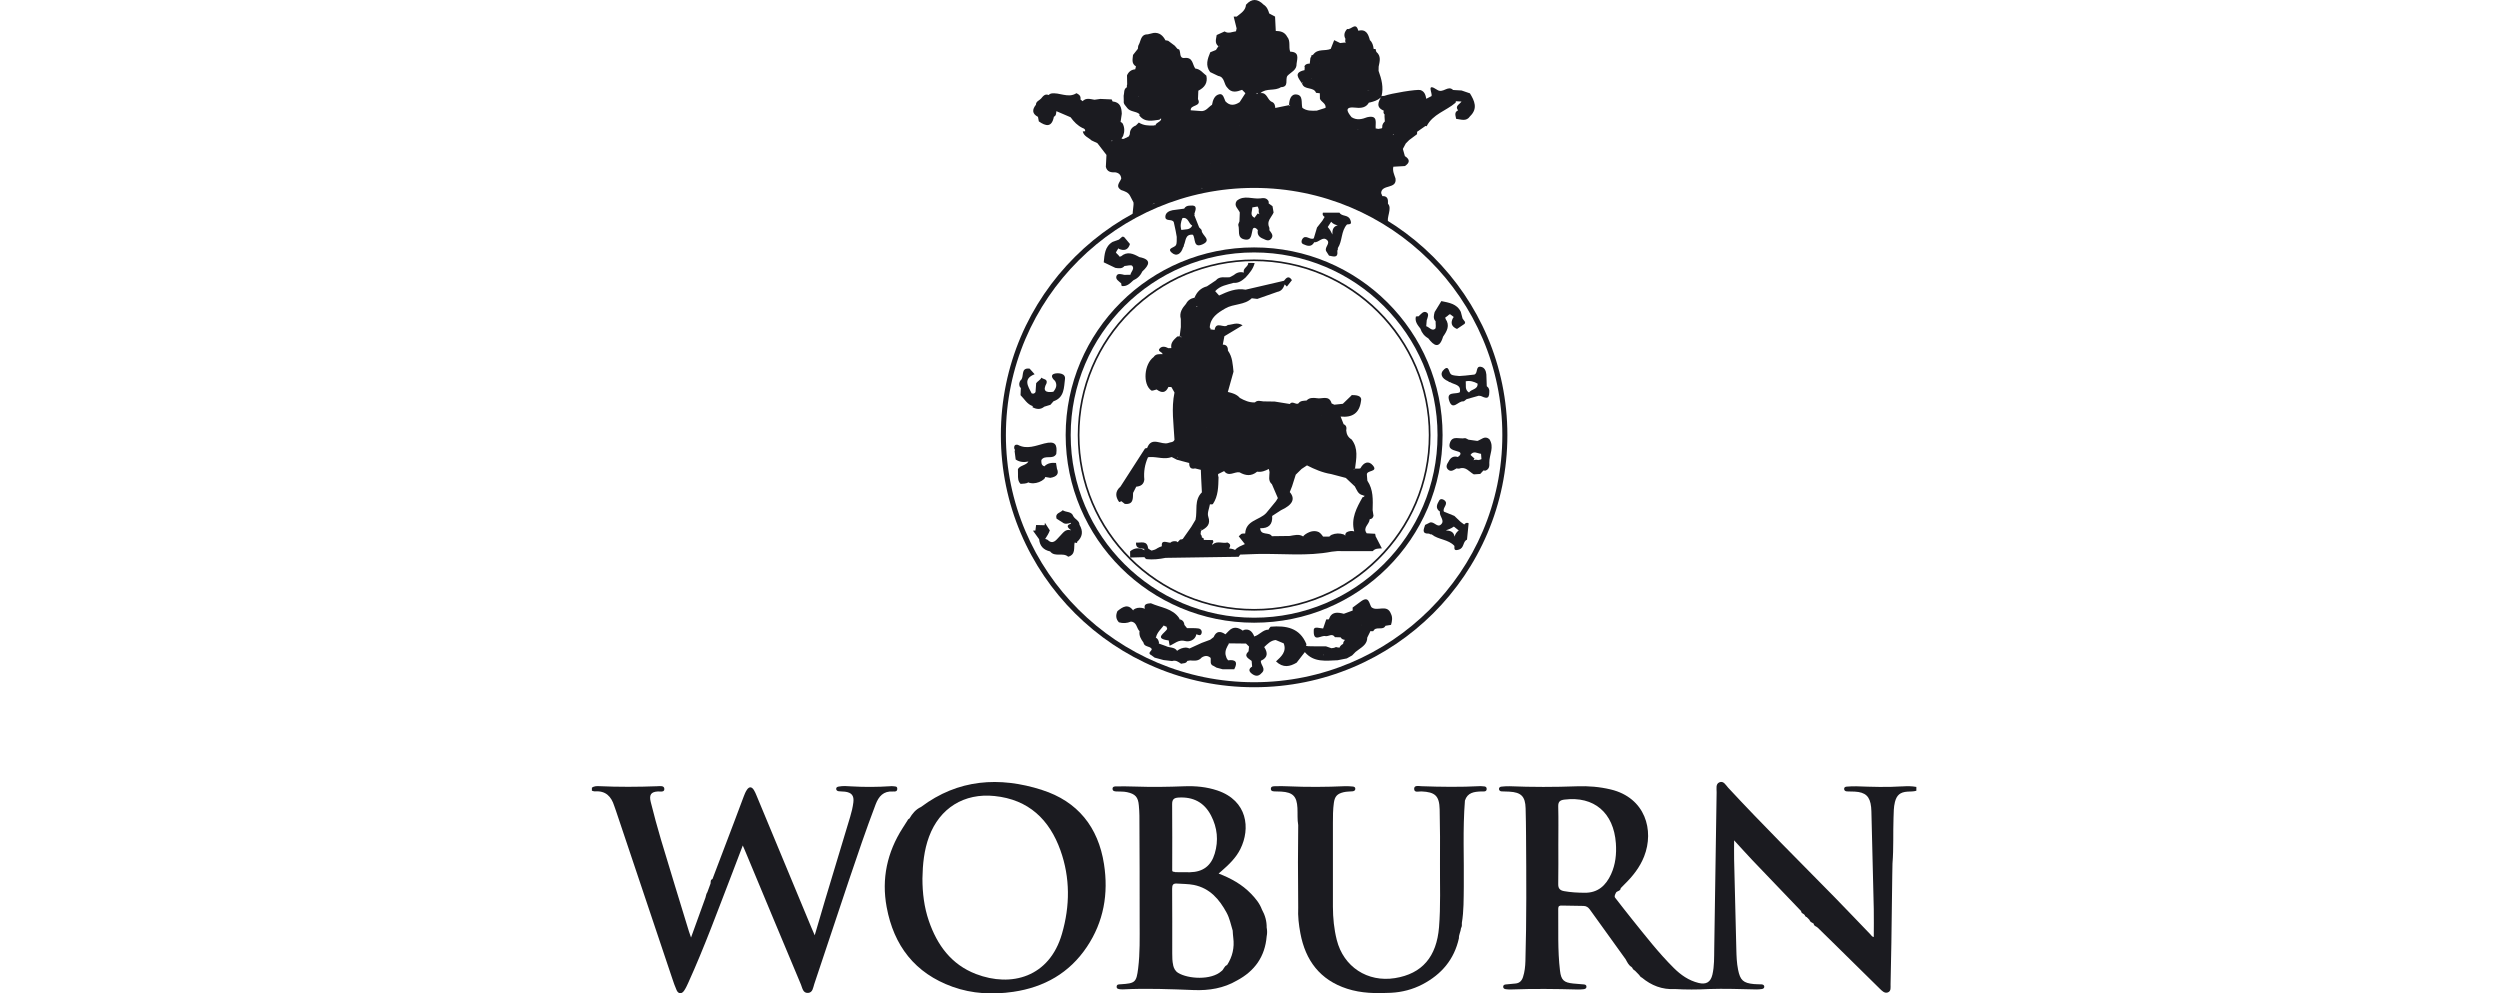 <svg width="151" height="60" viewBox="0 0 151 60" fill="none" xmlns="http://www.w3.org/2000/svg">
<g clip-path="url(#clip0_933_5786)">
<path d="M53.939 47.805C54.051 47.813 54.189 47.823 54.195 47.65C54.201 47.467 54.047 47.508 53.944 47.488C53.887 47.478 53.828 47.484 53.769 47.488C52.995 47.538 52.221 47.544 51.445 47.498C51.185 47.482 50.923 47.457 50.663 47.508C50.588 47.522 50.505 47.544 50.505 47.645C50.505 47.742 50.582 47.781 50.657 47.791C50.781 47.809 50.909 47.803 51.033 47.817C51.443 47.868 51.593 48.058 51.543 48.465C51.506 48.762 51.437 49.051 51.35 49.338C50.844 51.007 50.342 52.675 49.84 54.346C49.631 55.041 49.43 55.739 49.209 56.492C49.123 56.295 49.062 56.158 49.004 56.016C47.898 53.355 46.794 50.693 45.687 48.032C45.642 47.925 45.597 47.817 45.536 47.72C45.402 47.506 45.25 47.498 45.112 47.706C45.032 47.825 44.976 47.961 44.925 48.096C44.728 48.608 44.541 49.124 44.346 49.638C43.909 50.79 43.472 51.941 43.034 53.092C42.869 53.153 42.959 53.318 42.896 53.422C42.839 53.579 42.78 53.737 42.723 53.893C42.652 53.986 42.646 54.101 42.613 54.208C42.331 54.987 42.049 55.768 41.738 56.627C41.675 56.443 41.638 56.348 41.61 56.253C41.047 54.41 40.478 52.57 39.926 50.724C39.699 49.967 39.497 49.203 39.304 48.436C39.195 47.999 39.329 47.83 39.725 47.805C39.877 47.795 40.131 47.87 40.127 47.654C40.123 47.433 39.861 47.482 39.7 47.488C38.529 47.532 37.356 47.538 36.187 47.484C36.032 47.478 35.874 47.478 35.744 47.583V47.757C35.809 47.773 35.876 47.805 35.941 47.799C36.585 47.753 36.92 48.106 37.099 48.673C37.133 48.782 37.178 48.889 37.214 49.001C38.342 52.362 39.471 55.721 40.598 59.082C40.682 59.329 40.763 59.578 40.87 59.812C40.976 60.041 41.173 60.051 41.317 59.841C41.415 59.699 41.49 59.539 41.561 59.382C42.554 57.195 43.375 54.94 44.24 52.704C44.443 52.18 44.64 51.654 44.864 51.067C44.941 51.247 44.994 51.369 45.045 51.49C46.154 54.15 47.261 56.811 48.378 59.469C48.463 59.673 48.496 59.996 48.811 59.972C49.093 59.95 49.109 59.653 49.18 59.442C49.881 57.351 50.574 55.256 51.276 53.165C51.792 51.63 52.314 50.099 52.889 48.584C53.074 48.098 53.361 47.769 53.933 47.807L53.939 47.805Z" fill="#1B1B20"/>
<path d="M89.453 47.483C89.435 47.479 89.415 47.483 89.394 47.483C88.214 47.546 87.032 47.529 85.852 47.487C85.694 47.481 85.421 47.414 85.415 47.633C85.407 47.906 85.694 47.794 85.852 47.802C86.675 47.837 86.935 48.063 86.955 48.882C86.981 49.981 86.983 51.081 86.975 52.179C86.967 53.451 87.02 54.723 86.918 55.995C86.774 57.791 85.897 58.815 84.257 59.078C82.596 59.344 81.15 58.396 80.741 56.774C80.575 56.115 80.51 55.445 80.508 54.77C80.504 53.083 80.506 51.394 80.508 49.708C80.508 49.303 80.508 48.897 80.565 48.494C80.62 48.098 80.768 47.942 81.154 47.849C81.337 47.804 81.519 47.815 81.702 47.794C81.785 47.784 81.855 47.746 81.861 47.655C81.869 47.56 81.804 47.515 81.716 47.507C81.562 47.495 81.408 47.479 81.253 47.485C80.102 47.538 78.95 47.544 77.796 47.493C77.544 47.483 77.292 47.477 77.04 47.487C76.925 47.491 76.75 47.477 76.76 47.659C76.77 47.806 76.921 47.798 77.036 47.802C77.152 47.806 77.268 47.804 77.386 47.812C78.091 47.855 78.328 48.098 78.365 48.8C78.383 49.145 78.351 49.493 78.412 49.837C78.407 50.585 78.397 51.334 78.397 52.082C78.397 52.994 78.407 53.906 78.412 54.816C78.385 55.338 78.446 55.854 78.542 56.365C78.848 58.01 79.726 59.189 81.365 59.719C82.224 59.998 83.116 60.01 84.008 59.965C84.682 59.931 85.324 59.765 85.923 59.452C87.071 58.849 87.837 57.947 88.119 56.667C88.109 56.455 88.228 56.268 88.245 56.062C88.308 55.963 88.3 55.852 88.296 55.743C88.417 55.023 88.403 54.297 88.413 53.571C88.434 51.831 88.344 50.092 88.482 48.355C88.635 47.871 89.035 47.819 89.455 47.804C89.591 47.8 89.799 47.849 89.795 47.645C89.79 47.453 89.579 47.507 89.445 47.483H89.453Z" fill="#1B1B20"/>
<path d="M76.507 56.034C76.515 55.639 76.409 55.273 76.218 54.932C76.082 54.562 75.836 54.266 75.568 53.987C75.024 53.421 74.353 53.051 73.604 52.762C73.681 52.695 73.74 52.644 73.797 52.596C74.236 52.214 74.654 51.811 74.918 51.281C75.536 50.041 75.353 48.363 73.533 47.746C72.881 47.526 72.209 47.465 71.528 47.491C70.549 47.529 69.572 47.544 68.593 47.509C68.197 47.495 67.799 47.493 67.403 47.497C67.311 47.497 67.191 47.515 67.198 47.651C67.204 47.776 67.309 47.797 67.409 47.803C67.63 47.817 67.854 47.798 68.075 47.847C68.573 47.954 68.745 48.144 68.786 48.652C68.802 48.854 68.82 49.056 68.82 49.259C68.829 51.409 68.839 53.56 68.835 55.71C68.835 56.637 68.859 57.565 68.745 58.485C68.638 59.343 68.562 59.393 67.691 59.45C67.585 59.456 67.453 59.446 67.445 59.589C67.437 59.735 67.567 59.739 67.673 59.753C67.722 59.759 67.77 59.763 67.817 59.759C69.251 59.687 70.683 59.743 72.115 59.8C73.023 59.834 73.909 59.694 74.711 59.223C75.785 58.651 76.407 57.777 76.507 56.554C76.543 56.38 76.541 56.206 76.509 56.032L76.507 56.034ZM71.179 48.173C72.072 48.118 72.737 48.464 73.149 49.261C73.529 49.995 73.606 50.765 73.37 51.556C73.149 52.303 72.653 52.666 71.879 52.683C71.581 52.689 71.28 52.679 70.982 52.677C70.923 52.634 70.803 52.693 70.801 52.561C70.801 51.233 70.811 49.904 70.797 48.577C70.793 48.282 70.911 48.189 71.181 48.173H71.179ZM70.86 58.295C70.805 58.058 70.803 57.818 70.803 57.577C70.803 56.277 70.807 54.978 70.797 53.678C70.797 53.443 70.854 53.35 71.102 53.368C71.439 53.393 71.78 53.385 72.111 53.451C73.078 53.649 73.649 54.317 74.09 55.132C74.272 55.47 74.345 55.846 74.455 56.21C74.455 56.21 74.455 56.21 74.457 56.21C74.457 56.21 74.457 56.21 74.455 56.212V56.216C74.465 56.358 74.471 56.501 74.49 56.643C74.567 57.237 74.441 57.785 74.116 58.289C73.935 58.35 73.921 58.562 73.775 58.657C73.159 59.217 71.764 59.132 71.16 58.762C70.982 58.653 70.9 58.485 70.856 58.293L70.86 58.295Z" fill="#1B1B20"/>
<path d="M109.547 55.79L109.532 55.794L109.547 55.79Z" fill="#1B1B20"/>
<path d="M114.913 47.496C113.983 47.558 113.054 47.526 112.124 47.492C111.931 47.484 111.738 47.5 111.545 47.512C111.468 47.518 111.385 47.544 111.385 47.645C111.385 47.757 111.466 47.795 111.557 47.801C111.712 47.811 111.868 47.805 112.023 47.813C112.677 47.848 112.947 48.1 113.016 48.746C113.026 48.833 113.03 48.919 113.032 49.005C113.081 50.97 113.134 52.936 113.176 54.904C113.188 55.466 113.176 56.031 113.176 56.597C113.069 56.583 113.03 56.496 112.973 56.437C112.254 55.695 111.545 54.942 110.822 54.204C108.663 52.004 106.475 49.834 104.379 47.575C104.235 47.419 104.107 47.146 103.853 47.251C103.613 47.352 103.688 47.639 103.684 47.852C103.634 51.005 103.589 54.158 103.54 57.309C103.532 57.828 103.548 58.352 103.43 58.864C103.325 59.323 103.049 59.483 102.594 59.37C102 59.224 101.521 58.888 101.099 58.468C100.176 57.553 99.386 56.528 98.574 55.521C98.224 55.088 97.885 54.645 97.542 54.206C97.493 54.089 97.576 54 97.613 53.901H97.615C97.696 53.804 97.881 53.82 97.891 53.646C97.964 53.571 98.037 53.494 98.113 53.419C98.614 52.93 99.045 52.39 99.305 51.729C99.927 50.151 99.378 48.185 97.292 47.684C96.618 47.522 95.933 47.467 95.247 47.492C93.892 47.542 92.537 47.544 91.18 47.488C91.018 47.482 90.853 47.498 90.689 47.512C90.605 47.52 90.534 47.565 90.538 47.657C90.544 47.745 90.611 47.795 90.695 47.799C90.849 47.809 91.005 47.805 91.16 47.815C91.879 47.856 92.127 48.102 92.147 48.82C92.163 49.36 92.169 49.9 92.173 50.44C92.19 52.977 92.208 55.511 92.135 58.047C92.125 58.373 92.092 58.7 91.989 59.016C91.915 59.238 91.781 59.382 91.538 59.404C91.345 59.422 91.154 59.438 90.961 59.459C90.879 59.467 90.8 59.489 90.792 59.584C90.782 59.693 90.861 59.738 90.955 59.748C91.06 59.76 91.168 59.768 91.274 59.764C92.62 59.713 93.965 59.73 95.31 59.766C95.415 59.768 95.523 59.76 95.629 59.75C95.732 59.742 95.83 59.707 95.82 59.582C95.811 59.471 95.716 59.461 95.624 59.455C95.421 59.44 95.218 59.424 95.017 59.404C94.457 59.347 94.292 59.196 94.225 58.637C94.075 57.39 94.132 56.136 94.117 54.882C94.117 54.72 94.195 54.692 94.335 54.696C94.769 54.708 95.206 54.716 95.641 54.718C95.815 54.718 95.931 54.805 96.027 54.936C96.748 55.94 97.469 56.941 98.19 57.942C98.285 58.114 98.365 58.298 98.543 58.405C98.562 58.423 98.578 58.443 98.596 58.462C98.618 58.55 98.694 58.589 98.761 58.637C98.842 58.72 98.921 58.801 99.002 58.884C99.053 58.943 99.084 59.02 99.167 59.046C99.742 59.525 100.396 59.782 101.155 59.738C101.834 59.776 102.512 59.776 103.191 59.738C104.158 59.705 105.125 59.742 106.091 59.762C106.197 59.764 106.305 59.752 106.41 59.738C106.494 59.727 106.565 59.685 106.563 59.594C106.561 59.501 106.487 59.463 106.404 59.456C106.25 59.446 106.093 59.453 105.941 59.438C105.293 59.378 105.108 59.208 104.98 58.569C104.899 58.17 104.885 57.766 104.875 57.361C104.83 55.551 104.783 53.741 104.741 51.931C104.732 51.551 104.741 51.173 104.741 50.756C105.118 51.166 105.476 51.567 105.844 51.955C106.821 52.983 107.804 54.004 108.785 55.027C108.789 55.139 108.88 55.173 108.955 55.221C108.974 55.24 108.99 55.256 109.008 55.274C109.024 55.339 109.065 55.379 109.13 55.395C109.185 55.452 109.242 55.509 109.297 55.567C109.327 55.701 109.459 55.719 109.547 55.79C109.557 55.946 109.719 55.95 109.796 56.036C110.131 56.366 110.469 56.694 110.804 57.023C111.718 57.923 112.63 58.825 113.546 59.724C113.674 59.849 113.826 60.011 114.021 59.944C114.237 59.867 114.186 59.639 114.19 59.463C114.21 58.625 114.226 57.788 114.239 56.951C114.259 55.586 114.275 54.218 114.293 52.853C114.298 52.621 114.302 52.39 114.306 52.157C114.381 51.235 114.336 50.311 114.369 49.389C114.381 49.071 114.375 48.754 114.454 48.442C114.562 48.02 114.771 47.846 115.206 47.815C115.388 47.803 115.571 47.815 115.748 47.761V47.53C115.472 47.477 115.191 47.48 114.911 47.498L114.913 47.496ZM95.706 53.923C95.289 53.919 94.877 53.899 94.467 53.824C94.215 53.778 94.111 53.658 94.117 53.391C94.132 52.602 94.123 51.812 94.123 51.021C94.123 50.25 94.138 49.48 94.117 48.709C94.109 48.414 94.231 48.327 94.497 48.295C96.274 48.076 97.467 49.081 97.599 50.936C97.644 51.577 97.579 52.21 97.308 52.803C96.998 53.48 96.52 53.933 95.708 53.923H95.706Z" fill="#1B1B20"/>
<path d="M62.936 47.711C60.362 46.892 57.874 47.054 55.63 48.741C55.313 48.886 55.103 49.141 54.933 49.435C54.88 49.459 54.839 49.493 54.817 49.548C54.719 49.7 54.624 49.853 54.526 50.005C53.582 51.475 53.237 53.075 53.554 54.788C53.984 57.116 55.26 58.786 57.539 59.603C58.729 60.03 59.966 60.087 61.209 59.905C63.07 59.63 64.591 58.772 65.647 57.193C66.669 55.668 66.96 53.975 66.681 52.187C66.336 49.96 65.093 48.401 62.936 47.714V47.711ZM64.142 56.404C63.385 59.023 61.085 59.65 58.949 58.831C57.458 58.258 56.605 57.086 56.103 55.625C55.818 54.796 55.715 53.937 55.715 53.063C55.729 52.201 55.812 51.35 56.115 50.533C56.755 48.81 58.233 47.887 60.074 48.08C62.132 48.292 63.387 49.503 64.053 51.366C64.644 53.022 64.63 54.725 64.142 56.404Z" fill="#1B1B20"/>
<path d="M88.787 5.639C88.617 5.58 88.446 5.524 88.278 5.465C88.107 5.455 87.936 5.445 87.766 5.435C87.457 5.127 87.162 5.659 86.815 5.431C86.112 4.963 86.541 5.639 86.462 5.805C86.356 5.859 86.25 5.912 86.147 5.967C86.104 5.74 86.051 5.524 85.793 5.439C85.592 5.382 84.022 5.635 83.602 5.793C83.549 5.785 83.496 5.793 83.445 5.813L83.451 5.797C83.451 5.801 83.447 5.803 83.445 5.807C83.579 5.275 83.445 4.775 83.266 4.28C83.266 4.195 83.271 4.11 83.271 4.025C83.334 3.711 83.435 3.392 83.132 3.135C83.11 3.08 83.094 3.024 83.09 2.963C83.049 2.957 83.008 2.957 82.97 2.957C82.97 2.949 82.97 2.941 82.966 2.935C82.939 2.745 82.895 2.563 82.742 2.425C82.645 2.065 82.521 1.742 82.038 1.853C81.9 1.283 81.585 1.835 81.369 1.748C81.193 1.94 81.146 2.142 81.272 2.36C81.266 2.371 81.26 2.381 81.254 2.391C81.241 2.46 81.254 2.524 81.278 2.587C81.272 2.587 81.268 2.587 81.264 2.587L81.207 2.571C81.12 2.581 81.034 2.591 80.947 2.601C80.827 2.543 80.707 2.484 80.585 2.425C80.516 2.601 80.445 2.777 80.376 2.953C80.035 3.103 79.588 2.923 79.32 3.295C79.289 3.327 79.253 3.341 79.208 3.337C79.212 3.398 79.192 3.451 79.149 3.493C79.135 3.61 79.123 3.726 79.109 3.843C78.956 3.837 78.832 3.881 78.773 4.037L78.806 4.021C78.802 4.094 78.798 4.167 78.794 4.237C78.085 4.391 78.453 4.739 78.647 5.054L78.645 5.04C78.65 5.016 78.654 4.992 78.66 4.969C78.668 4.976 78.678 4.98 78.686 4.986C78.672 5 78.658 5.016 78.647 5.04V5.054C78.781 5.461 79.344 5.22 79.49 5.607C79.566 5.615 79.643 5.623 79.718 5.633C79.72 5.744 79.722 5.855 79.724 5.967C79.807 6.169 80.1 6.24 80.065 6.515C79.889 6.571 79.712 6.626 79.537 6.682C79.233 6.695 78.926 6.711 78.662 6.513C78.578 6.221 78.733 5.754 78.308 5.706C77.967 5.667 77.868 6.033 77.857 6.351L77.916 6.333C77.916 6.353 77.918 6.373 77.92 6.393C77.9 6.379 77.878 6.365 77.857 6.351C77.581 6.407 77.303 6.464 77.027 6.521C77.016 6.373 76.99 6.236 76.842 6.161C76.541 6.066 76.551 5.566 76.133 5.625C76.486 5.301 76.996 5.518 77.37 5.265C77.878 5.251 77.606 4.793 77.762 4.579C77.971 4.355 78.331 4.241 78.314 3.847C78.361 3.511 78.489 3.135 77.928 3.121C77.817 2.83 77.969 2.486 77.744 2.219C77.599 1.94 77.347 1.869 77.057 1.873C77.043 1.582 77.029 1.291 77.014 1.001C76.897 0.939 76.779 0.878 76.661 0.815C76.6 0.601 76.519 0.401 76.316 0.277C75.96 -0.081 75.609 -0.107 75.259 0.285C75.231 0.649 74.936 0.805 74.697 1.003H74.514C74.573 1.242 74.632 1.479 74.691 1.715C74.678 1.774 74.666 1.833 74.654 1.891C74.424 1.92 74.197 2.053 73.966 1.899C73.807 1.972 73.647 2.043 73.488 2.116C73.456 2.352 73.348 2.599 73.59 2.795C73.612 2.783 73.632 2.773 73.655 2.761C73.655 2.769 73.657 2.777 73.659 2.785L73.59 2.793C73.541 2.868 73.492 2.943 73.444 3.018C73.33 3.064 73.214 3.111 73.1 3.157C72.936 3.556 72.789 3.952 73.092 4.353C73.255 4.431 73.419 4.51 73.582 4.587C73.986 4.652 73.909 5.089 74.13 5.295C74.384 5.633 74.701 5.546 75.022 5.425L75.223 5.629C75.107 5.809 74.989 5.991 74.874 6.171C74.573 6.369 74.282 6.411 74.012 6.116C73.935 5.936 73.878 5.655 73.667 5.689C73.364 5.74 73.255 6.039 73.206 6.329C72.984 6.466 72.84 6.743 72.521 6.707C72.32 6.693 72.117 6.676 71.92 6.662C71.879 6.302 72.603 6.462 72.357 5.985C72.365 5.815 72.373 5.647 72.379 5.477C72.757 5.289 72.958 5.006 72.865 4.569C72.653 4.409 72.495 4.169 72.196 4.14C72.011 3.898 72.07 3.445 71.544 3.501C71.213 3.536 71.329 3.165 71.223 2.989C71.187 2.977 71.152 2.963 71.116 2.949C71.063 2.886 71.008 2.824 70.955 2.761C70.823 2.662 70.691 2.563 70.559 2.464C70.504 2.449 70.449 2.439 70.395 2.437C70.242 2.15 70.035 1.954 69.68 1.988C69.562 2.017 69.446 2.045 69.328 2.073C68.959 2.061 68.92 2.358 68.826 2.605C68.8 2.662 68.774 2.718 68.747 2.775C68.741 2.834 68.735 2.892 68.727 2.949C68.629 3.072 68.532 3.196 68.434 3.319C68.414 3.57 68.325 3.839 68.613 4.011C68.597 4.069 68.581 4.128 68.567 4.187C68.325 4.207 68.164 4.336 68.071 4.553C68.075 4.733 68.077 4.913 68.081 5.093C68.059 5.149 68.053 5.208 68.067 5.267C67.852 5.384 67.921 5.609 67.868 5.787C67.87 5.892 67.872 5.997 67.876 6.102C67.845 6.284 67.988 6.383 68.075 6.509C68.075 6.509 68.075 6.509 68.073 6.509C68.252 6.755 68.581 6.709 68.802 6.873C68.833 6.901 68.835 6.933 68.81 6.968C69.149 7.419 69.613 7.283 70.025 7.231C70.061 7.204 70.096 7.174 70.13 7.146C70.179 7.352 69.81 7.39 69.791 7.57C69.753 7.56 69.716 7.564 69.68 7.582C69.369 7.591 69.06 7.582 68.786 7.402C68.727 7.461 68.666 7.522 68.607 7.58C68.367 7.675 68.237 7.847 68.242 8.108C68.217 8.147 68.201 8.187 68.193 8.232C68.148 8.25 68.105 8.272 68.067 8.302C67.957 8.325 67.839 8.46 67.738 8.351C67.776 8.313 67.811 8.268 67.837 8.213C67.931 7.957 67.935 7.704 67.807 7.457C67.772 7.413 67.732 7.384 67.683 7.366C67.707 7.2 67.732 7.036 67.756 6.871C67.742 6.496 67.665 6.169 67.2 6.128C67.179 6.088 67.161 6.047 67.145 6.005C66.917 5.995 66.69 5.985 66.462 5.975C66.344 5.991 66.227 6.009 66.109 6.025C65.861 5.989 65.605 5.886 65.388 6.112C65.343 6.074 65.298 6.037 65.251 5.999C65.256 5.991 65.26 5.985 65.264 5.977C65.286 5.787 65.166 5.698 65.016 5.629C64.508 5.96 63.988 5.552 63.476 5.651C63.421 5.671 63.375 5.704 63.332 5.74C63.131 5.647 63.005 5.797 62.881 5.952C62.773 6.074 62.572 6.118 62.57 6.327C62.339 6.616 62.329 6.869 62.694 7.059C62.71 7.15 62.727 7.241 62.745 7.332C63.172 7.631 63.527 7.71 63.655 7.051C63.805 6.984 63.783 6.838 63.807 6.715C64.094 6.838 64.378 6.962 64.665 7.083C64.859 7.352 65.085 7.587 65.39 7.734C65.483 7.764 65.562 7.807 65.542 7.928C65.495 7.928 65.447 7.932 65.4 7.938C65.459 8.232 65.745 8.304 65.926 8.48C66.046 8.537 66.166 8.592 66.283 8.648C66.466 8.885 66.647 9.122 66.83 9.358C66.818 9.599 66.805 9.842 66.793 10.082C66.872 10.388 67.108 10.422 67.368 10.41C67.583 10.444 67.705 10.566 67.724 10.782C67.646 11.015 67.34 11.245 67.722 11.48C67.935 11.553 68.156 11.617 68.264 11.844C68.325 11.959 68.384 12.076 68.445 12.192C68.532 12.295 68.329 13.013 68.461 13.041C68.548 13.055 69.099 12.722 69.186 12.72C69.409 12.72 69.478 12.4 69.682 12.295C69.698 12.285 69.71 12.271 69.724 12.258C69.812 12.366 69.895 12.313 70.033 12.339C70.326 12.353 70.516 12.21 70.754 12.076C71.051 11.89 71.414 11.789 71.751 11.779C71.906 11.745 72.101 11.716 72.239 11.642C72.403 11.54 72.576 11.569 72.588 11.346C72.793 11.54 73.051 11.52 73.309 11.51C73.395 11.5 73.478 11.484 73.561 11.46C73.756 11.395 73.957 11.346 74.148 11.275C74.195 11.253 74.234 11.223 74.268 11.187C74.295 11.209 74.323 11.229 74.353 11.249C74.63 11.368 74.924 11.316 75.215 11.288C75.308 11.275 75.397 11.308 75.487 11.28C76.163 11.152 76.838 11.144 77.512 11.292C77.731 11.342 77.953 11.358 78.176 11.364C78.391 11.364 78.603 11.397 78.808 11.457C79.015 11.508 79.226 11.536 79.438 11.561C79.631 11.583 79.777 11.826 79.95 11.69C79.976 11.783 80.084 11.69 80.153 11.765C80.289 11.894 80.449 11.979 80.632 12.022C80.965 12.032 81.296 12.454 81.619 12.252C81.623 12.277 81.629 12.299 81.629 12.325C81.731 12.444 81.838 12.376 81.977 12.448C82.43 12.673 82.779 12.861 83.21 13.126C83.315 13.185 83.409 13.286 83.533 13.29C83.569 13.274 83.815 13.456 83.852 13.44C83.719 13.172 84.103 12.576 83.833 12.307C83.843 12.064 83.835 11.834 83.494 11.844C83.47 11.783 83.445 11.722 83.421 11.66C83.443 11.106 84.392 11.451 84.288 10.776C84.213 10.547 84.099 10.325 84.158 10.07C84.39 10.056 84.621 10.044 84.855 10.03C85.162 9.829 85.172 9.629 84.855 9.429C84.814 9.285 84.774 9.14 84.733 8.996C84.792 8.885 84.851 8.776 84.91 8.664C84.977 8.596 85.046 8.529 85.113 8.46C85.271 8.343 85.428 8.226 85.586 8.108C85.594 8.06 85.596 8.009 85.592 7.961C85.761 7.843 85.931 7.724 86.1 7.607C86.122 7.615 86.145 7.621 86.169 7.625C86.539 6.891 87.351 6.695 87.918 6.203C87.93 6.173 87.934 6.142 87.936 6.114L88.275 6.132L88.241 6.177C88.127 6.318 87.871 6.413 88.068 6.664C87.812 6.786 87.922 6.992 87.951 7.178C88.245 7.208 88.564 7.364 88.791 7.022C89.277 6.553 89.062 6.09 88.777 5.627L88.787 5.639ZM75.056 1.841C75.056 1.841 75.056 1.841 75.056 1.843C75.056 1.843 75.056 1.843 75.054 1.843C75.054 1.843 75.054 1.843 75.056 1.843V1.841ZM74.869 7.589C74.869 7.589 74.871 7.595 74.874 7.599C74.869 7.599 74.867 7.595 74.863 7.593C74.863 7.593 74.867 7.591 74.869 7.589ZM74.863 7.576C74.863 7.576 74.863 7.578 74.863 7.58C74.863 7.58 74.861 7.58 74.859 7.58C74.859 7.58 74.859 7.578 74.861 7.576H74.863ZM73.433 7.981C73.433 7.981 73.433 7.983 73.433 7.985H73.429C73.429 7.985 73.431 7.983 73.433 7.981ZM73.092 9.888C73.092 9.888 73.098 9.884 73.1 9.882C73.1 9.884 73.1 9.888 73.1 9.89C73.098 9.89 73.094 9.89 73.092 9.888ZM72.517 10.056C72.517 10.056 72.519 10.052 72.521 10.05C72.521 10.052 72.523 10.054 72.525 10.056C72.523 10.056 72.519 10.056 72.517 10.056ZM68.79 5.835V5.853L68.759 5.847C68.759 5.847 68.782 5.841 68.79 5.835ZM72.511 10.636C72.511 10.636 72.511 10.632 72.509 10.628C72.509 10.628 72.511 10.628 72.513 10.628C72.513 10.63 72.513 10.634 72.513 10.636H72.511ZM84.185 8.147C84.162 8.151 84.142 8.153 84.12 8.157C84.136 8.141 84.152 8.129 84.168 8.114C84.174 8.124 84.178 8.137 84.185 8.145V8.147ZM82.011 7.827C82.011 7.827 82.011 7.817 82.011 7.805C82.021 7.811 82.031 7.819 82.042 7.825C82.031 7.825 82.019 7.827 82.009 7.827H82.011ZM82.578 5.457C82.625 5.481 82.671 5.485 82.724 5.455C82.665 5.497 82.618 5.485 82.576 5.457H82.578ZM79.726 3.833C79.726 3.833 79.728 3.841 79.73 3.845C79.728 3.845 79.724 3.845 79.722 3.845C79.722 3.841 79.726 3.837 79.726 3.833ZM79.202 4.737C79.202 4.737 79.202 4.729 79.2 4.725C79.208 4.725 79.218 4.721 79.226 4.721C79.218 4.727 79.21 4.733 79.202 4.739V4.737ZM75.911 5.683C75.907 5.659 75.905 5.637 75.901 5.613C75.901 5.613 75.924 5.619 75.944 5.623C75.954 5.629 75.966 5.631 75.976 5.635C75.954 5.651 75.934 5.667 75.911 5.683ZM67.195 8.493C67.185 8.507 67.171 8.521 67.157 8.535C67.145 8.521 67.135 8.507 67.124 8.491C67.149 8.491 67.171 8.491 67.195 8.491V8.493ZM83.38 5.908C83.397 5.884 83.413 5.859 83.431 5.833C83.252 6.157 83.088 6.478 83.577 6.682C83.567 6.727 83.563 6.771 83.567 6.82C83.583 6.86 83.608 6.895 83.634 6.925C83.624 6.968 83.62 7.008 83.626 7.053C83.632 7.148 83.638 7.245 83.644 7.34C83.638 7.342 83.632 7.344 83.628 7.348C83.567 7.407 83.522 7.475 83.496 7.556C83.486 7.611 83.482 7.665 83.484 7.72C83.472 7.732 83.46 7.742 83.447 7.754C83.376 7.764 83.305 7.777 83.236 7.787C83.189 7.769 83.141 7.76 83.092 7.762C83.057 7.435 83.264 6.929 82.582 7.079C82.267 7.202 81.95 7.279 81.635 7.079C81.325 6.705 81.213 6.422 81.901 6.504C82.247 6.545 82.527 6.48 82.68 6.199C82.702 6.195 82.724 6.193 82.749 6.187C82.976 6.132 83.197 6.064 83.378 5.906L83.38 5.908ZM69.206 2.611C69.192 2.611 69.174 2.611 69.156 2.611C69.156 2.611 69.156 2.611 69.153 2.609C69.174 2.609 69.188 2.609 69.206 2.611ZM83.088 10.26L83.092 10.256C83.092 10.256 83.092 10.256 83.094 10.256C83.094 10.256 83.092 10.258 83.09 10.26H83.088Z" fill="#1B1B20"/>
<path d="M82.95 38.115L82.947 38.117L82.95 38.115Z" fill="#1B1B20"/>
<path d="M84.008 37.061C83.774 36.455 83.161 36.976 82.828 36.667C82.69 36.434 82.68 35.983 82.214 36.315C82.042 36.442 81.871 36.57 81.698 36.697C81.698 36.756 81.701 36.816 81.703 36.875C81.524 36.942 81.345 37.007 81.168 37.073C80.786 36.972 80.425 36.928 80.262 37.409C80.21 37.409 80.157 37.409 80.104 37.413C80.041 37.595 79.98 37.779 79.917 37.961C79.799 37.945 79.679 37.929 79.562 37.911C79.403 37.895 79.332 37.965 79.35 38.123C79.334 38.829 79.826 38.333 80.069 38.424C80.256 38.445 80.469 38.23 80.63 38.485C80.746 38.489 80.859 38.491 80.975 38.495C81.034 38.608 81.134 38.633 81.237 38.649C81.174 38.724 81.12 38.798 81.126 38.892C81.034 38.936 80.957 39.003 80.906 39.104C80.904 39.112 80.904 39.12 80.9 39.128C80.864 39.11 80.823 39.1 80.776 39.102C80.774 39.102 80.772 39.102 80.768 39.102C80.707 39.061 80.644 39.096 80.581 39.128C80.526 39.136 80.472 39.144 80.417 39.152C80.305 39.114 80.195 39.076 80.084 39.037C79.846 39.037 79.608 39.037 79.373 39.037C79.259 39.035 79.145 39.033 79.031 39.031C78.983 39.025 78.936 39.019 78.887 39.013C78.897 38.978 78.906 38.942 78.906 38.902C78.501 37.913 77.677 37.777 76.748 37.852C76.683 37.915 76.645 37.973 76.622 38.03C76.275 38.024 76.064 38.368 75.747 38.443C75.743 38.426 75.741 38.41 75.737 38.392C75.617 38.127 75.44 37.963 75.123 38.048C75.103 38.062 75.089 38.078 75.073 38.095C74.78 37.886 74.488 37.816 74.205 38.121C74.142 38.186 74.079 38.248 74.016 38.313C73.718 38.109 73.464 38.097 73.305 38.481C73.236 38.534 73.165 38.588 73.096 38.641C72.925 38.703 72.755 38.768 72.584 38.831C72.338 38.944 72.091 39.055 71.845 39.169C71.778 39.14 71.707 39.12 71.63 39.112C71.428 39.12 71.25 39.187 71.095 39.31C70.949 39.066 70.63 39.14 70.417 39.021C70.275 38.97 70.135 38.92 69.992 38.869C69.995 38.849 70.001 38.833 70.003 38.811C69.978 38.673 69.921 38.566 69.806 38.509C69.812 38.501 69.818 38.493 69.824 38.485C69.895 38.194 70.118 38.002 70.291 37.777C70.336 37.816 70.388 37.838 70.45 37.844C70.466 37.89 70.484 37.935 70.5 37.981C70.385 38.234 69.651 38.564 70.59 38.683C70.608 38.788 70.628 38.894 70.647 39.001C70.953 38.881 71.181 38.604 71.601 38.722C71.808 38.778 72.192 38.683 72.263 38.307C72.367 38.349 72.499 38.418 72.56 38.287C72.631 38.135 72.55 37.983 72.387 37.959C72.16 37.927 71.926 37.945 71.697 37.941C71.644 37.876 71.591 37.809 71.538 37.745C71.52 37.551 71.418 37.435 71.234 37.403C71.234 37.387 71.234 37.369 71.234 37.35C70.825 36.736 70.106 36.705 69.513 36.436C69.279 36.453 69.062 36.483 69.151 36.77C69.007 36.709 68.855 36.695 68.699 36.719C68.617 36.738 68.544 36.77 68.475 36.815C68.463 36.833 68.453 36.853 68.443 36.871C68.126 36.446 67.809 36.655 67.494 36.91C67.384 37.154 67.39 37.385 67.583 37.589C67.829 37.66 68.069 37.646 68.305 37.545C68.67 37.567 68.64 37.943 68.829 38.125C68.784 38.394 68.916 38.604 69.064 38.809C69.109 39.096 69.45 39.003 69.566 39.197C69.58 39.326 69.259 39.438 69.548 39.579C69.613 39.626 69.676 39.672 69.741 39.721C69.917 39.769 70.094 39.818 70.273 39.866C70.447 39.887 70.62 39.909 70.795 39.929C71.016 39.852 71.175 39.98 71.339 40.091C71.471 40.05 71.642 40.089 71.713 39.919C71.77 39.915 71.827 39.905 71.883 39.891C72.133 39.907 72.389 39.943 72.578 39.717C72.763 39.595 72.944 39.579 73.121 39.735C73.155 39.911 73.045 40.141 73.311 40.228C73.366 40.261 73.421 40.293 73.476 40.325C73.598 40.358 73.72 40.39 73.842 40.422C74.077 40.422 74.313 40.422 74.549 40.422C74.768 40.006 74.654 39.82 74.175 39.883C74.144 39.84 74.116 39.798 74.087 39.751C74.067 39.686 74.047 39.622 74.026 39.557C73.978 39.29 74.108 39.074 74.236 38.859L74.195 38.843C74.195 38.843 74.199 38.829 74.201 38.823C74.211 38.835 74.224 38.847 74.234 38.859C74.575 38.863 74.918 38.867 75.259 38.871C75.32 38.932 75.381 38.991 75.442 39.051C75.432 39.146 75.422 39.241 75.414 39.337C75.091 39.652 75.414 39.765 75.599 39.919L75.629 40.263C75.43 40.378 75.41 40.526 75.582 40.669C75.777 40.831 75.989 40.894 76.19 40.663C76.507 40.398 76.119 40.162 76.159 39.909C76.588 39.719 76.58 39.425 76.358 39.082C76.561 38.894 76.75 38.683 77.053 38.657C77.213 38.724 77.376 38.792 77.536 38.859C77.729 39.361 77.384 39.66 77.071 39.949C77.502 40.358 77.906 40.265 78.316 40.026C78.481 39.814 78.645 39.599 78.812 39.387C79.352 40.024 80.082 39.907 80.79 39.879C80.975 39.842 81.16 39.806 81.347 39.769L81.67 39.587C81.739 39.517 81.808 39.448 81.875 39.377C81.936 39.33 81.999 39.284 82.06 39.237C82.316 39.053 82.584 38.877 82.582 38.511C82.647 38.378 82.712 38.246 82.779 38.113L82.864 38.129L82.95 38.119C83.096 37.793 83.531 38.111 83.683 37.797C83.795 37.779 83.906 37.761 84.018 37.743C84.083 37.516 84.126 37.29 84.01 37.067L84.008 37.061ZM76.322 38.825C76.322 38.825 76.328 38.825 76.332 38.823V38.829C76.332 38.829 76.326 38.827 76.322 38.825ZM82.229 37.759C82.229 37.759 82.229 37.749 82.229 37.741C82.233 37.745 82.235 37.749 82.239 37.755C82.235 37.755 82.231 37.757 82.229 37.759ZM79.954 39.589C79.941 39.575 79.929 39.559 79.919 39.541C79.927 39.541 79.935 39.541 79.943 39.541C79.945 39.559 79.95 39.575 79.954 39.591V39.589ZM79.919 39.541C79.919 39.541 79.919 39.541 79.917 39.539C79.919 39.539 79.921 39.539 79.923 39.539L79.919 39.543V39.541Z" fill="#1B1B20"/>
<path d="M83.088 32.402C83.084 32.348 83.073 32.293 83.057 32.24C82.888 32.23 82.72 32.222 82.551 32.212C82.295 31.877 82.687 31.68 82.722 31.407C82.726 31.391 82.728 31.375 82.732 31.359C82.836 31.353 82.921 31.304 82.96 31.157C82.941 31.041 82.923 30.924 82.907 30.809C82.923 30.196 82.958 29.577 82.588 29.033C82.578 28.912 82.57 28.788 82.559 28.667C82.537 28.382 83.266 28.523 82.921 28.111C82.671 27.811 82.373 27.916 82.176 28.273C82.145 28.327 81.958 28.295 81.843 28.303L81.781 28.359C81.771 28.353 81.763 28.347 81.755 28.341C81.786 28.329 81.814 28.317 81.844 28.305C81.918 27.7 82.058 27.089 81.637 26.543C81.428 26.422 81.331 26.234 81.312 25.999C81.341 25.841 81.335 25.696 81.156 25.623C81.095 25.469 81.034 25.314 80.973 25.16C81.68 25.235 82.111 24.95 82.204 24.228C82.27 23.977 82.086 23.855 81.651 23.863C81.639 23.863 81.627 23.878 81.615 23.9C81.446 24.064 81.276 24.226 81.107 24.389C80.936 24.408 80.764 24.426 80.593 24.444C80.538 24.418 80.484 24.393 80.429 24.367C80.278 23.825 79.825 24.131 79.513 24.046C79.297 24.023 79.084 24.013 78.918 24.191C78.737 24.211 78.542 24.191 78.42 24.371C78.253 24.46 78.064 24.187 77.904 24.401C77.599 24.353 77.294 24.302 76.992 24.254C76.764 24.25 76.535 24.246 76.307 24.244C76.133 24.23 75.95 24.153 75.796 24.306C75.462 24.321 75.17 24.193 74.888 24.035C74.699 23.811 74.433 23.742 74.166 23.675L74.158 23.688C74.274 23.275 74.388 22.862 74.504 22.45C74.455 22.009 74.445 21.556 74.166 21.176C74.171 20.963 74.101 20.816 73.856 20.816C73.888 20.646 73.921 20.478 73.953 20.308C74.307 20.096 74.66 19.883 75.054 19.647C74.701 19.434 74.43 19.62 74.156 19.628C73.945 19.871 73.451 19.362 73.362 19.926C73.277 19.916 73.191 19.904 73.106 19.893C73.124 19.845 73.112 19.806 73.067 19.78C73.11 19.174 73.537 18.904 74.01 18.629C74.516 18.334 75.164 18.441 75.607 18.015L75.94 18.055C76.344 17.913 76.75 17.77 77.154 17.628C77.412 17.584 77.516 17.392 77.597 17.179C77.64 17.222 77.684 17.266 77.727 17.309C77.829 17.179 77.93 17.05 78.032 16.921C77.847 16.631 77.699 16.763 77.552 16.959C76.781 17.139 76.007 17.317 75.235 17.497C74.65 17.386 74.14 17.618 73.632 17.849C73.553 17.762 73.474 17.673 73.397 17.586C73.691 17.256 74.114 17.202 74.506 17.084C74.806 17.113 75.022 16.949 75.229 16.765C75.466 16.504 75.698 16.241 75.781 15.885C75.653 15.883 75.523 15.881 75.395 15.879C75.401 16.118 75.048 16.194 75.129 16.465C74.89 16.395 74.686 16.47 74.506 16.623C74.43 16.664 74.353 16.704 74.278 16.744C73.992 16.781 73.667 16.655 73.435 16.937C73.256 17.056 73.078 17.175 72.899 17.295C72.527 17.392 72.29 17.632 72.149 17.98C72.18 18 72.208 18.021 72.237 18.045C72.237 18.045 72.237 18.049 72.237 18.051C72.206 18.027 72.178 18.005 72.147 17.98C71.918 18.025 71.743 18.14 71.635 18.352C71.402 18.615 71.217 18.892 71.321 19.268C71.321 19.43 71.321 19.594 71.323 19.756C71.298 19.942 71.276 20.128 71.252 20.314C71.284 20.326 71.319 20.334 71.353 20.34C71.349 20.355 71.349 20.369 71.345 20.383C71.315 20.361 71.282 20.338 71.252 20.314C71.205 20.316 71.156 20.32 71.109 20.324C70.906 20.514 70.685 20.696 70.75 21.024C70.689 21.024 70.628 21.028 70.569 21.03C70.374 20.923 70.155 20.889 70.023 21.077C69.917 21.228 70.201 21.253 70.222 21.392C70.023 21.392 69.811 21.358 69.679 21.566C69.105 21.989 69.009 23.198 69.533 23.582C69.594 23.627 69.751 23.546 69.862 23.524C70.159 23.748 70.407 23.748 70.573 23.372C70.632 23.374 70.691 23.376 70.752 23.378C70.815 23.487 70.876 23.597 70.939 23.708C70.74 24.658 70.89 25.611 70.939 26.561C70.874 26.735 70.697 26.695 70.571 26.754C70.537 26.768 70.5 26.778 70.463 26.788C70.5 26.776 70.535 26.766 70.571 26.754C70.155 26.909 69.558 26.321 69.285 27.065C69.237 27.057 69.192 27.067 69.153 27.097C68.66 27.862 68.168 28.628 67.675 29.393C67.346 29.678 67.36 29.994 67.597 30.325C67.646 30.313 67.689 30.295 67.73 30.273C67.799 30.327 67.87 30.382 67.939 30.436C68.471 30.487 68.424 30.107 68.438 29.771C68.501 29.646 68.566 29.52 68.629 29.395C68.9 29.373 69.088 29.255 69.117 28.964C69.072 28.499 69.145 28.052 69.336 27.625C69.383 27.605 69.43 27.599 69.48 27.605C69.911 27.589 70.34 27.769 70.77 27.605C70.878 27.66 70.984 27.716 71.091 27.771C71.337 27.836 71.583 27.9 71.829 27.965C71.824 28.206 71.906 28.357 72.184 28.293C72.3 28.321 72.415 28.349 72.531 28.378C72.537 28.544 72.543 28.709 72.55 28.875C72.564 29.162 72.578 29.45 72.594 29.737C72.115 30.208 72.334 30.841 72.21 31.393C72.123 31.539 72.038 31.682 71.95 31.828C71.78 32.071 71.609 32.313 71.439 32.554C71.388 32.578 71.335 32.59 71.278 32.588C71.229 32.643 71.178 32.698 71.13 32.75C71.103 32.734 71.079 32.716 71.05 32.694C70.923 32.683 70.799 32.679 70.695 32.774C70.695 32.774 70.695 32.779 70.695 32.781C70.472 32.772 70.13 32.57 70.173 32.995C70.078 33.025 69.986 33.062 69.901 33.114C69.803 33.193 69.679 33.223 69.558 33.256C69.484 33.223 69.413 33.179 69.346 33.124C69.293 32.613 68.901 32.801 68.615 32.772C68.587 33.155 68.891 33.1 69.115 33.153C69.107 33.183 69.109 33.213 69.121 33.246C69.111 33.236 69.103 33.225 69.09 33.215C68.794 33.06 68.516 33.09 68.258 33.3C68.258 33.426 68.26 33.551 68.262 33.676C68.548 33.668 68.837 33.66 69.123 33.652C69.147 33.705 69.19 33.747 69.251 33.773C69.637 33.812 70.019 33.773 70.398 33.695C71.871 33.672 73.344 33.652 74.816 33.63C74.845 33.585 74.873 33.541 74.904 33.498C75.249 33.486 75.594 33.474 75.942 33.46C77.441 33.428 78.948 33.61 80.439 33.321C80.551 33.308 80.664 33.298 80.776 33.286C81.489 33.286 82.202 33.29 82.915 33.29C83.061 33.112 83.268 33.136 83.465 33.122C83.344 32.886 83.22 32.649 83.098 32.412L83.088 32.402ZM81.832 29.227V29.197C81.832 29.197 81.847 29.211 81.855 29.219C81.847 29.223 81.84 29.223 81.832 29.227ZM72.233 18.482C72.257 18.49 72.284 18.498 72.316 18.504C72.314 18.514 72.312 18.524 72.31 18.534C72.273 18.52 72.249 18.502 72.233 18.48V18.482ZM72.893 25.819C72.893 25.819 72.889 25.823 72.887 25.823C72.887 25.821 72.889 25.817 72.891 25.813C72.891 25.813 72.891 25.815 72.893 25.817V25.819ZM79.834 25.109C79.834 25.109 79.832 25.105 79.829 25.103C79.832 25.103 79.834 25.103 79.838 25.103C79.838 25.105 79.836 25.107 79.834 25.109ZM79.557 24.088C79.537 24.076 79.521 24.06 79.509 24.038C79.525 24.054 79.541 24.072 79.557 24.088ZM71.114 27.627C71.109 27.617 71.105 27.609 71.103 27.599C71.126 27.609 71.148 27.621 71.168 27.631C71.15 27.631 71.134 27.631 71.114 27.627ZM69.137 33.458C69.137 33.458 69.141 33.458 69.143 33.458C69.141 33.46 69.139 33.464 69.137 33.466C69.137 33.464 69.137 33.46 69.137 33.458ZM74.237 33.126C74.309 32.999 74.372 32.873 74.136 32.766C73.847 32.847 73.522 32.647 73.254 32.88C73.24 32.896 73.228 32.914 73.218 32.932C73.222 32.896 73.228 32.861 73.232 32.825C73.299 32.762 73.301 32.694 73.25 32.621C73.07 32.617 72.889 32.615 72.71 32.611C72.71 32.615 72.71 32.617 72.708 32.619C72.706 32.59 72.704 32.56 72.708 32.524C72.671 32.497 72.631 32.475 72.59 32.457C72.594 32.419 72.586 32.378 72.568 32.34C72.552 32.311 72.535 32.285 72.515 32.261C72.523 32.194 72.531 32.127 72.539 32.059L72.547 31.992C72.537 31.982 72.525 31.976 72.513 31.968C72.529 31.959 72.547 31.951 72.564 31.941C72.558 31.957 72.552 31.976 72.547 31.992L72.539 32.059C72.885 31.875 73.145 31.682 72.978 31.199C72.905 30.989 73.039 30.706 73.08 30.457C73.129 30.469 73.183 30.473 73.254 30.453C73.588 29.959 73.584 29.393 73.6 28.831C73.575 28.764 73.569 28.697 73.573 28.633C73.695 28.574 73.817 28.513 73.937 28.454C74.219 28.825 74.561 28.475 74.869 28.529C75.231 28.736 75.586 28.778 75.93 28.489C76.188 28.529 76.415 28.442 76.636 28.325C76.651 28.386 76.665 28.446 76.681 28.507C76.679 28.764 76.579 29.039 76.825 29.249C76.945 29.528 77.063 29.808 77.183 30.085C77.144 30.147 77.106 30.21 77.067 30.273C76.87 30.511 76.675 30.75 76.478 30.989C76.076 31.421 75.249 31.421 75.21 32.22C75.196 32.22 75.182 32.224 75.17 32.226C75.07 32.226 74.967 32.22 74.918 32.303C74.918 32.303 74.918 32.303 74.916 32.303C74.883 32.334 74.851 32.362 74.819 32.392C74.942 32.55 75.066 32.706 75.19 32.863C74.979 32.962 74.751 33.035 74.599 33.217C74.561 33.199 74.522 33.183 74.481 33.169C74.402 33.147 74.323 33.134 74.244 33.128L74.237 33.126ZM80.287 32.412C80.163 32.412 80.037 32.412 79.913 32.41C79.886 32.378 79.862 32.346 79.84 32.309C79.791 32.247 79.734 32.19 79.665 32.143C79.511 32.067 79.35 32.065 79.186 32.105C79.029 32.156 78.885 32.228 78.761 32.338C78.743 32.358 78.727 32.38 78.71 32.402C78.452 32.236 78.176 32.33 77.902 32.372C77.542 32.376 77.183 32.382 76.821 32.386C76.667 32.109 76.137 32.376 76.116 31.905C76.628 31.919 76.876 31.68 76.838 31.163C77.016 31.047 77.193 30.932 77.372 30.817C78.077 30.494 78.254 30.129 77.902 29.721C77.949 29.605 77.993 29.488 78.04 29.373C78.115 29.138 78.188 28.905 78.263 28.671C78.381 28.556 78.499 28.438 78.617 28.323C78.725 28.252 78.834 28.179 78.942 28.109C79.405 28.345 79.88 28.55 80.4 28.633L81.288 28.867C81.469 29.037 81.651 29.207 81.832 29.379C81.956 29.595 82.025 29.862 82.32 29.911C82.32 29.913 82.32 29.915 82.322 29.917C82.358 29.937 82.395 29.945 82.431 29.947C82.411 29.971 82.387 29.996 82.36 30.018V30.022C82.36 30.022 82.362 30.022 82.365 30.022C82.346 30.022 82.326 30.018 82.306 30.022C81.938 30.667 81.587 31.318 81.794 32.097C81.653 32.052 81.507 32.065 81.355 32.139C81.276 32.192 81.243 32.263 81.257 32.354C81.229 32.323 81.195 32.297 81.154 32.277C80.908 32.196 80.666 32.204 80.427 32.303C80.37 32.334 80.325 32.372 80.287 32.414V32.412Z" fill="#1B1B20"/>
<path d="M75.749 11.35C84.016 11.35 90.741 18.047 90.741 26.278C90.741 34.509 84.016 41.206 75.749 41.206C67.482 41.206 60.756 34.509 60.756 26.278C60.756 18.047 67.482 11.35 75.749 11.35ZM75.749 11.047C67.301 11.047 60.452 17.867 60.452 26.278C60.452 34.689 67.301 41.509 75.749 41.509C84.197 41.509 91.046 34.689 91.046 26.278C91.046 17.867 84.197 11.047 75.749 11.047Z" fill="#1B1B20"/>
<path d="M75.749 15.248C81.857 15.248 86.827 20.197 86.827 26.278C86.827 32.36 81.857 37.309 75.749 37.309C69.641 37.309 64.67 32.36 64.67 26.278C64.67 20.197 69.641 15.248 75.749 15.248ZM75.749 14.944C69.462 14.944 64.366 20.019 64.366 26.278C64.366 32.538 69.462 37.612 75.749 37.612C82.035 37.612 87.132 32.538 87.132 26.278C87.132 20.019 82.035 14.944 75.749 14.944Z" fill="#1B1B20"/>
<path d="M75.749 15.773C81.566 15.773 86.299 20.485 86.299 26.278C86.299 32.07 81.566 36.782 75.749 36.782C69.931 36.782 65.199 32.07 65.199 26.278C65.199 20.485 69.931 15.773 75.749 15.773ZM75.749 15.672C69.867 15.672 65.097 20.421 65.097 26.278C65.097 32.135 69.867 36.883 75.749 36.883C81.631 36.883 86.401 32.135 86.401 26.278C86.401 20.421 81.631 15.672 75.749 15.672Z" fill="#1B1B20"/>
<path d="M68.808 15.523C68.448 15.324 68.087 15.159 67.709 15.484C67.679 15.488 67.65 15.496 67.62 15.502C67.589 15.456 67.557 15.411 67.514 15.373C67.457 15.326 67.421 15.284 67.4 15.245C67.441 15.159 67.508 15.08 67.553 14.995C67.563 15.007 67.571 15.021 67.585 15.033C67.914 15.171 68.144 15.092 68.249 14.738C68.13 14.594 68.01 14.453 67.89 14.309C67.853 14.305 67.819 14.299 67.784 14.295C67.717 14.354 67.652 14.412 67.585 14.471C67.455 14.517 67.327 14.566 67.197 14.612C66.726 14.896 66.714 15.377 66.665 15.844C66.899 15.955 67.132 16.067 67.368 16.18C67.565 16.206 67.766 16.249 67.918 16.067C68.079 16.058 68.316 15.98 68.385 16.055C68.548 16.23 68.312 16.408 68.276 16.596C68.154 16.599 68.032 16.601 67.908 16.602C67.744 16.566 67.52 16.487 67.443 16.651C67.344 16.866 67.581 16.985 67.721 17.114C67.721 17.171 67.734 17.223 67.752 17.276C68.062 17.317 68.254 17.12 68.453 16.932C68.698 16.823 68.881 16.649 68.991 16.402C69.417 16.01 69.576 15.672 68.808 15.527V15.523Z" fill="#1B1B20"/>
<path d="M63.84 28.308L63.783 27.962C63.521 27.94 63.275 27.966 63.08 28.167C62.887 28.102 62.893 27.942 62.899 27.785C63.11 27.447 63.6 27.791 63.799 27.42C63.864 26.858 63.762 26.611 63.072 26.787C62.576 26.913 62.022 27.162 61.479 26.868C61.311 26.832 61.248 26.911 61.254 27.069C61.268 27.111 61.286 27.147 61.305 27.184C61.297 27.204 61.29 27.222 61.282 27.242C61.305 27.412 61.327 27.584 61.347 27.754C61.597 27.922 61.855 27.93 62.117 27.875C61.981 28.114 61.621 28.096 61.483 28.332C61.483 28.444 61.487 28.553 61.487 28.664C61.483 28.866 61.483 29.069 61.644 29.227C61.802 29.204 61.977 29.229 62.109 29.133C62.125 29.142 62.139 29.15 62.158 29.158C62.237 29.18 62.318 29.192 62.399 29.192C62.653 29.18 62.879 29.097 63.072 28.929C63.1 28.893 63.12 28.852 63.135 28.81C63.236 28.828 63.338 28.844 63.439 28.862C63.84 28.795 63.974 28.611 63.84 28.31V28.308Z" fill="#1B1B20"/>
<path d="M65.203 31.7C65.197 31.439 64.927 31.369 64.825 31.174C64.719 30.869 64.388 30.96 64.189 30.818C64.047 30.976 63.706 30.99 63.818 31.33C63.935 31.403 64.051 31.476 64.169 31.55C64.317 31.676 64.478 31.635 64.64 31.589C64.654 31.583 64.665 31.577 64.677 31.571C64.677 31.593 64.677 31.617 64.673 31.64C64.419 31.712 64.437 31.84 64.679 32.012C64.679 32.018 64.679 32.024 64.679 32.03C64.331 31.921 64.185 32.228 63.982 32.418C63.779 32.63 63.594 32.922 63.257 32.594L63.147 32.556C63.147 32.556 63.133 32.556 63.127 32.556C63.233 32.388 63.346 32.224 63.409 32.034C63.31 31.882 63.21 31.73 63.113 31.577C63.109 31.625 63.102 31.676 63.094 31.724C62.924 31.72 62.753 31.716 62.581 31.71C62.566 31.822 62.552 31.931 62.538 32.042C62.489 32.046 62.44 32.048 62.392 32.052C62.516 32.224 62.639 32.396 62.763 32.57C62.802 32.98 63.029 33.219 63.428 33.306C63.712 33.676 64.207 33.342 64.518 33.627C64.984 33.494 64.847 33.09 64.906 32.774C64.959 32.778 65.012 32.786 65.065 32.802L65.049 32.736C65.39 32.434 65.432 32.089 65.205 31.702L65.203 31.7Z" fill="#1B1B20"/>
<path d="M81.56 13.284C81.432 12.94 81.044 13.098 80.906 12.845C80.573 12.845 80.238 12.845 79.903 12.845C79.856 12.97 79.917 13.043 80.008 13.102C79.961 13.178 79.917 13.255 79.87 13.332C79.762 13.47 79.655 13.605 79.547 13.743C79.482 13.959 79.419 14.175 79.354 14.394C79.129 14.534 78.856 14.119 78.655 14.448C78.598 14.544 78.582 14.687 78.712 14.746C78.954 14.855 79.208 14.948 79.38 14.63C79.659 14.671 79.892 14.23 80.168 14.513C80.353 14.703 80.01 14.92 80.089 15.152C80.15 15.247 80.211 15.345 80.272 15.44C80.524 15.482 80.837 15.628 80.774 15.144C80.806 15.098 80.817 15.045 80.802 14.989C81.093 14.552 80.989 13.961 81.359 13.557C81.519 13.534 81.672 13.577 81.562 13.282L81.56 13.284ZM80.195 13.712C80.264 13.607 80.333 13.5 80.402 13.395C80.51 13.52 80.646 13.583 80.8 13.607C80.498 13.686 80.467 13.917 80.477 14.165C80.408 14.02 80.337 13.876 80.23 13.753C80.217 13.741 80.207 13.726 80.197 13.712H80.195Z" fill="#1B1B20"/>
<path d="M76.669 13.9C76.681 13.842 76.677 13.785 76.661 13.729C76.482 13.352 76.805 13.124 76.925 12.837C76.902 12.709 76.882 12.582 76.86 12.454C76.782 12.398 76.705 12.341 76.626 12.285C76.636 12.238 76.634 12.194 76.62 12.149C76.504 11.941 76.313 11.951 76.116 11.983C75.645 12.038 75.139 11.763 74.701 12.127C74.495 12.43 74.79 12.606 74.883 12.833C74.877 13.013 74.871 13.191 74.863 13.371C74.839 13.451 74.774 13.545 74.794 13.609C74.891 13.899 74.698 14.343 75.131 14.453C75.606 14.574 75.572 14.178 75.655 13.872C75.708 13.678 75.873 13.769 75.974 13.896C75.917 14.184 76.066 14.339 76.317 14.43C76.474 14.513 76.65 14.578 76.782 14.42C76.951 14.218 76.778 14.058 76.669 13.9ZM75.964 12.891C75.909 12.98 75.83 13.065 75.771 13.154C75.468 13.001 75.643 12.746 75.639 12.529C75.745 12.511 75.852 12.491 75.958 12.473C76.001 12.537 76.019 12.596 76.025 12.651C76.029 12.651 76.031 12.651 76.035 12.651C76.015 12.756 76.021 12.855 76.072 12.94C76.035 12.924 75.999 12.908 75.96 12.889L75.964 12.891Z" fill="#1B1B20"/>
<path d="M63.724 22.561C63.421 22.624 63.537 22.85 63.724 23.006C63.872 23.253 63.787 23.465 63.62 23.663C63.181 23.726 62.95 23.627 63.214 23.143C63.279 22.877 63.007 22.919 62.903 22.808C62.834 22.956 62.678 23.02 62.584 23.143C62.572 23.323 62.558 23.502 62.546 23.681C62.489 23.774 62.41 23.799 62.31 23.756C62.093 23.328 61.774 22.885 62.491 22.604C62.391 22.49 62.29 22.379 62.19 22.266C61.599 22.187 61.898 22.796 61.638 22.976C61.559 23.091 61.542 23.214 61.587 23.346C61.611 23.376 61.636 23.409 61.658 23.441C61.652 23.582 61.646 23.726 61.64 23.868C61.877 24.1 62.036 24.422 62.383 24.531L62.359 24.594C62.605 24.727 62.844 24.753 63.076 24.563C63.2 24.525 63.322 24.488 63.446 24.45C63.508 24.379 63.569 24.306 63.632 24.236C64.295 24.015 64.258 23.398 64.325 22.895C64.374 22.535 63.919 22.521 63.724 22.561Z" fill="#1B1B20"/>
<path d="M71.524 12.602C71.288 12.634 71.055 12.664 70.819 12.697C70.602 12.739 70.401 12.852 70.388 13.073C70.368 13.415 70.807 13.188 70.898 13.425C70.935 13.597 70.973 13.771 71.01 13.943C71.032 14.064 71.053 14.185 71.075 14.307C71.063 14.476 71.099 14.673 71.026 14.808C70.943 14.962 70.476 14.982 70.756 15.247C71.059 15.532 71.341 15.332 71.455 14.948C71.493 14.909 71.512 14.863 71.506 14.808C71.636 14.555 71.567 14.131 72.048 14.177C72.223 14.398 72.056 15.017 72.639 14.756C73.226 14.491 72.578 14.21 72.584 13.928C72.584 13.864 72.483 13.799 72.428 13.734C72.344 13.524 72.261 13.314 72.178 13.105C72.168 13.071 72.156 13.034 72.135 12.998L72.16 12.96L72.141 12.917C72.219 12.658 72.361 12.365 71.867 12.42C71.717 12.42 71.597 12.468 71.522 12.604L71.524 12.602ZM72.013 13.625C71.873 13.912 71.589 13.837 71.353 13.89C71.276 13.639 71.319 13.401 71.422 13.168C71.788 13.105 71.782 13.516 72.013 13.627V13.625Z" fill="#1B1B20"/>
<path d="M87.158 20.34C87.392 20.005 87.595 19.663 87.308 19.256C87.308 19.226 87.302 19.196 87.3 19.167C87.349 19.143 87.398 19.113 87.44 19.074C87.491 19.022 87.538 18.991 87.579 18.975C87.662 19.024 87.733 19.099 87.814 19.153C87.8 19.161 87.788 19.169 87.773 19.182C87.601 19.493 87.658 19.728 88.003 19.869C88.157 19.764 88.314 19.661 88.468 19.556C88.476 19.521 88.484 19.487 88.495 19.453C88.442 19.382 88.391 19.309 88.338 19.238C88.304 19.105 88.269 18.973 88.234 18.84C87.999 18.344 87.52 18.284 87.058 18.186C86.922 18.407 86.788 18.627 86.652 18.848C86.606 19.04 86.545 19.234 86.711 19.404C86.703 19.564 86.758 19.806 86.675 19.867C86.482 20.011 86.327 19.758 86.144 19.703C86.155 19.582 86.165 19.461 86.175 19.339C86.228 19.182 86.329 18.967 86.175 18.874C85.97 18.753 85.828 18.977 85.683 19.105C85.626 19.101 85.572 19.105 85.519 19.119C85.446 19.422 85.624 19.633 85.791 19.847C85.874 20.102 86.029 20.3 86.266 20.433C86.616 20.897 86.937 21.087 87.16 20.34H87.158Z" fill="#1B1B20"/>
<path d="M88.101 33.199C88.458 33.106 88.338 32.707 88.607 32.596C88.639 32.264 88.674 31.935 88.706 31.603C88.586 31.544 88.507 31.597 88.438 31.682C88.365 31.627 88.294 31.575 88.221 31.522C88.095 31.401 87.969 31.279 87.843 31.16C87.634 31.075 87.422 30.988 87.213 30.903C87.097 30.667 87.538 30.438 87.229 30.206C87.14 30.139 86.998 30.108 86.927 30.232C86.793 30.46 86.675 30.701 86.975 30.905C86.906 31.178 87.323 31.453 87.012 31.698C86.805 31.862 86.622 31.5 86.382 31.555C86.281 31.605 86.179 31.656 86.076 31.706C86.007 31.951 85.83 32.246 86.319 32.232C86.364 32.27 86.415 32.285 86.472 32.277C86.878 32.608 87.479 32.566 87.847 32.974C87.853 33.136 87.794 33.282 88.101 33.203V33.199ZM87.812 31.803C87.912 31.882 88.009 31.961 88.109 32.04C87.973 32.133 87.898 32.262 87.855 32.412C87.806 32.103 87.581 32.052 87.329 32.036C87.481 31.983 87.632 31.927 87.768 31.834C87.782 31.824 87.796 31.814 87.812 31.805V31.803Z" fill="#1B1B20"/>
<path d="M87.981 28.29C88.038 28.308 88.094 28.311 88.153 28.3C88.545 28.163 88.743 28.505 89.019 28.652C89.149 28.644 89.279 28.636 89.407 28.626C89.472 28.555 89.537 28.484 89.602 28.414C89.646 28.428 89.691 28.43 89.738 28.422C89.959 28.327 89.967 28.139 89.955 27.94C89.949 27.467 90.274 26.996 89.955 26.523C89.673 26.288 89.468 26.563 89.232 26.632C89.053 26.608 88.874 26.583 88.696 26.557C88.619 26.525 88.531 26.45 88.464 26.466C88.166 26.533 87.741 26.296 87.587 26.713C87.418 27.172 87.816 27.178 88.113 27.289C88.302 27.36 88.192 27.516 88.056 27.603C87.776 27.518 87.605 27.649 87.489 27.888C87.39 28.035 87.308 28.201 87.451 28.349C87.635 28.537 87.812 28.381 87.981 28.288V28.29ZM89.061 27.696C88.978 27.631 88.901 27.546 88.818 27.477C89.002 27.194 89.238 27.392 89.455 27.41C89.463 27.518 89.472 27.625 89.48 27.732C89.411 27.768 89.35 27.781 89.295 27.781C89.295 27.785 89.295 27.787 89.295 27.791C89.191 27.76 89.092 27.756 89 27.799C89.021 27.765 89.041 27.728 89.061 27.694V27.696Z" fill="#1B1B20"/>
<path d="M89.801 23.327C89.793 23.09 89.784 22.856 89.776 22.619C89.756 22.399 89.665 22.19 89.445 22.154C89.106 22.099 89.287 22.556 89.043 22.625C88.866 22.645 88.69 22.664 88.513 22.684C88.389 22.694 88.265 22.702 88.143 22.712C87.975 22.684 87.776 22.7 87.648 22.613C87.501 22.514 87.53 22.051 87.237 22.299C86.922 22.571 87.093 22.87 87.465 23.024C87.499 23.066 87.544 23.088 87.599 23.088C87.839 23.242 88.269 23.218 88.174 23.689C87.936 23.839 87.333 23.612 87.536 24.215C87.741 24.824 88.086 24.211 88.369 24.245C88.432 24.253 88.509 24.158 88.58 24.11C88.797 24.049 89.017 23.986 89.234 23.926C89.271 23.919 89.307 23.911 89.346 23.895L89.382 23.924L89.427 23.911C89.677 24.015 89.955 24.184 89.953 23.691C89.969 23.543 89.931 23.418 89.803 23.329L89.801 23.327ZM88.728 23.709C88.456 23.541 88.56 23.266 88.531 23.03C88.789 22.977 89.023 23.046 89.246 23.171C89.273 23.539 88.86 23.493 88.728 23.709Z" fill="#1B1B20"/>
</g>
<defs>
<clipPath id="clip0_933_5786">
<rect width="80" height="60" fill="white" transform="translate(35.75)"/>
</clipPath>
</defs>
</svg>
